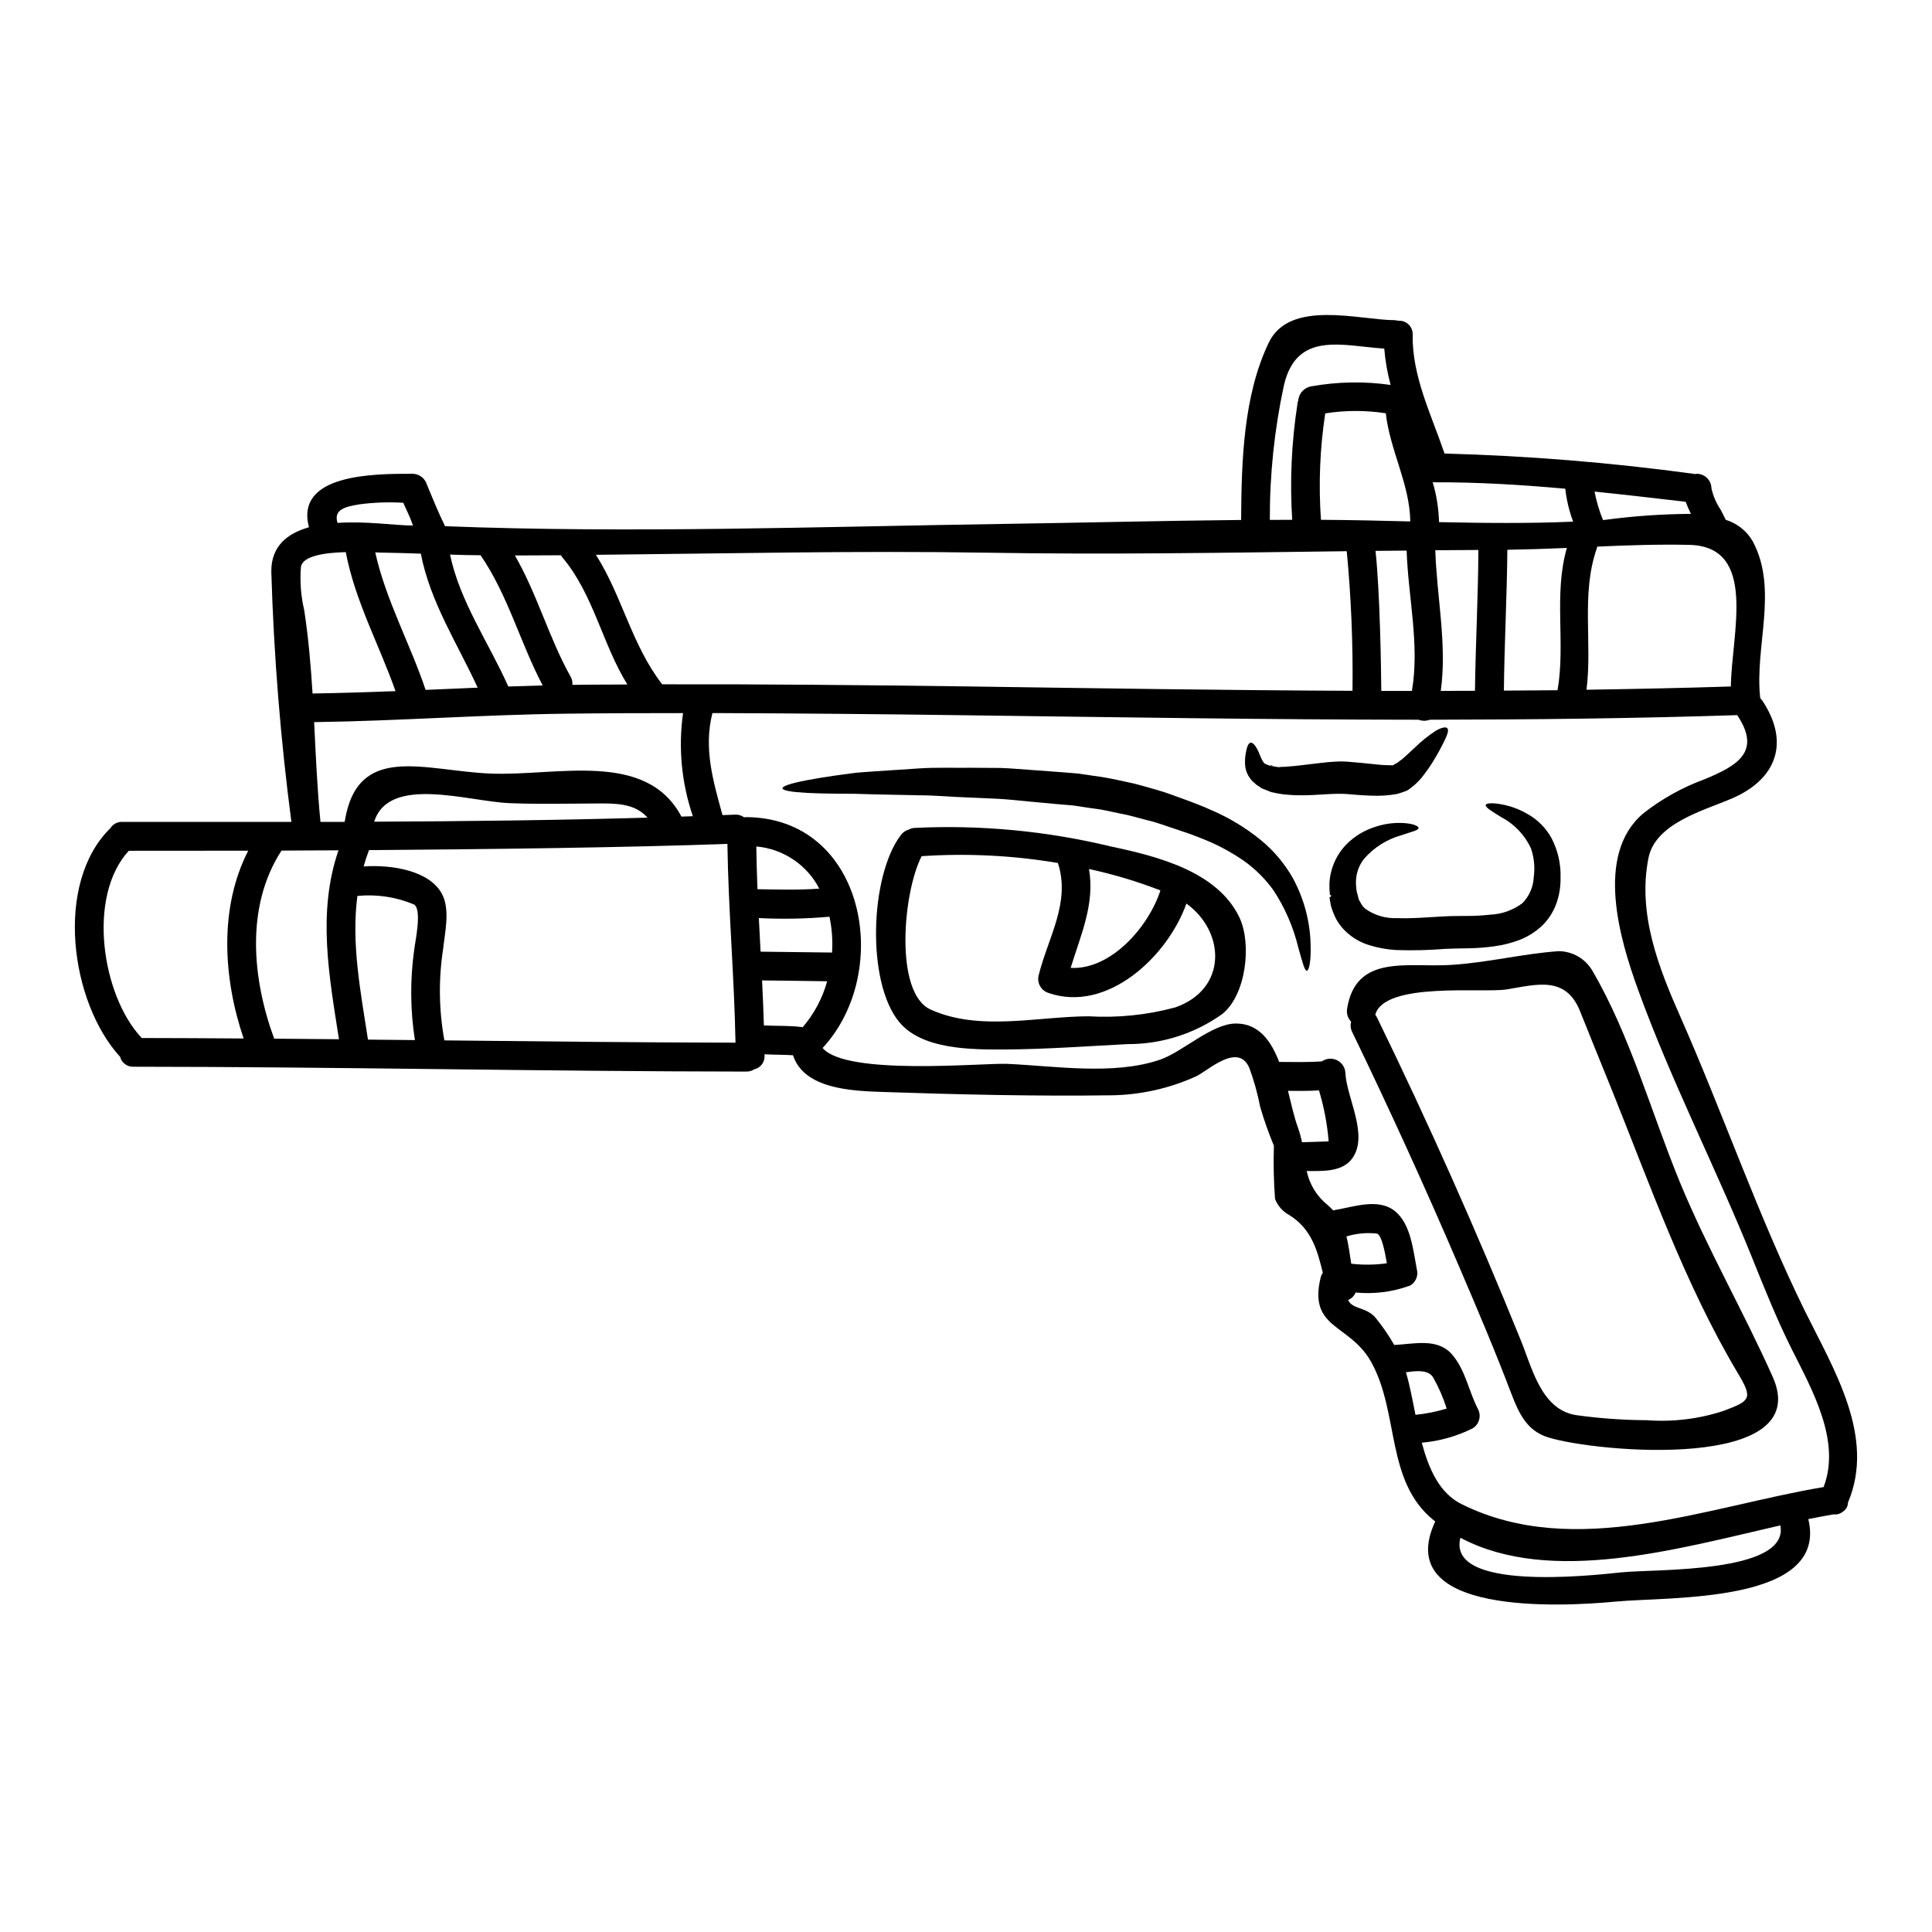 <?xml version="1.0" encoding="UTF-8"?>
<!-- Uploaded to: ICON Repo, www.iconrepo.com, Generator: ICON Repo Mixer Tools -->
<svg fill="#000000" width="800px" height="800px" version="1.1" viewBox="144 144 512 512" xmlns="http://www.w3.org/2000/svg">
 <g>
  <path d="m481.59 447.62c-1.406-3.375-2.621-6.82-3.641-10.328-0.672-3.465-1.613-6.867-2.824-10.18-2.953-7.148-11.172 0.816-14.223 2.164h0.004c-7.012 3.172-14.598 4.871-22.293 4.988-20.223 0.281-40.859-0.203-61.082-0.895-7.965-0.281-20.469-0.816-23.383-9.719-2.519-0.152-5.035-0.125-7.555-0.254-0.004 0.145 0.004 0.289 0.023 0.434 0.07 1.684-1.078 3.176-2.723 3.543-0.613 0.398-1.328 0.609-2.059 0.609-54.168-0.043-108.34-1.262-162.52-1.285-1.629 0.043-3.074-1.043-3.484-2.621-13.18-14.426-17.527-45.949-2.57-60.613 0.691-1.09 1.918-1.723 3.207-1.652h44.754c-2.883-21.988-4.66-44.109-5.32-66.277-0.078-6.742 4.172-10.152 9.973-11.809-3.715-14.117 17.094-14.191 27.551-14.168h0.004c1.707 0.059 3.188 1.195 3.688 2.828 1.504 3.637 2.981 7.301 4.723 10.836l0.074 0.227c49.23 1.91 99.023 0.129 148.2-0.609 20.914-0.305 41.852-0.84 62.793-1.043 0.102-15.543 0.586-32.949 7.328-46.992 5.547-11.547 23.938-6.004 33.355-5.953h-0.004c0.328 0.02 0.652 0.074 0.965 0.156 1.008-0.082 2 0.273 2.731 0.973s1.125 1.676 1.09 2.688c-0.203 11.02 4.961 21.254 8.445 31.523 22.062 0.594 44.078 2.387 65.945 5.367l0.332 0.074h-0.004c0.211-0.035 0.426-0.059 0.641-0.074 2.09 0.043 3.773 1.727 3.816 3.82 0.438 2.004 1.246 3.91 2.391 5.617 0.484 0.918 0.969 1.836 1.402 2.754l-0.004 0.004c3.031 0.926 5.598 2.973 7.172 5.723 6.844 12.848 0.434 27.836 1.969 41.52 0.176 0.203 0.355 0.395 0.531 0.637 7.379 11.039 3.894 20.836-8.039 25.977-7.379 3.18-20.277 6.516-22.109 15.777-2.93 14.703 2.644 28.977 8.52 42.207 11.324 25.672 20.609 52.766 32.973 77.906 7.66 15.492 18.75 33.328 11.375 50.703h0.004c-0.012 1.02-0.566 1.961-1.453 2.469-0.645 0.527-1.488 0.762-2.312 0.637-2.16 0.395-4.43 0.789-6.742 1.27 5.391 22.434-36.688 20.508-50.961 21.852-14.453 1.375-59.559 3.789-47.906-21.254v0.004c-0.156-0.105-0.312-0.215-0.461-0.332-12.797-10.406-8.98-28.445-16.562-41.98-5.672-10.125-16.664-8.602-13.355-22.285l0.004-0.004c0.109-0.465 0.309-0.902 0.582-1.297-1.477-5.926-2.949-11.629-9.004-15.352h-0.004c-1.684-0.926-2.984-2.422-3.664-4.223-0.348-4.688-0.449-9.391-0.297-14.086zm145.68 90.473c4.68-12.164-3.004-25.699-8.395-36.461-4.023-8.043-7.277-16.18-10.629-24.523-9.594-23.766-21.449-46.816-30.172-70.906-4.723-13.027-11.551-35.645 1.375-46.609l-0.004-0.004c4.914-3.867 10.41-6.934 16.285-9.078 8.367-3.488 15.266-7.125 8.66-16.973v-0.023c-27.16 0.891-54.316 1.18-81.477 1.219-0.961 0.367-2.019 0.367-2.977 0-39.941-0.023-79.902-0.66-119.83-1.18-22.438-0.309-44.875-0.504-67.305-0.586-2.394 9.336 0.199 18.062 2.668 27.043 1.121-0.051 2.238-0.074 3.363-0.125h-0.004c0.848-0.047 1.684 0.207 2.363 0.711 0.215-0.043 0.438-0.062 0.66-0.051 31.488 0.281 38.875 40.984 20.148 61.184 6.234 7.43 42.508 3.938 48.852 4.199 12.695 0.559 28.266 3.102 40.539-1.094 5.957-2.012 13.715-9.566 20.125-9.594 6.008-0.023 9.312 4.531 11.473 10.18 3.789 0.023 7.559 0.125 11.324-0.152v0.004c1.176-0.816 2.703-0.938 3.992-0.316 1.289 0.621 2.144 1.891 2.238 3.316 0.254 6.539 6.258 16.512 1.836 22.691-2.621 3.641-7.762 3.387-12.086 3.363h-0.004c0.75 3.578 2.731 6.785 5.598 9.051 0.492 0.434 0.961 0.891 1.402 1.375 5.191-0.789 11.906-3.461 16.438 0.25 4.195 3.438 4.781 10.406 5.746 15.371 0.453 1.664-0.266 3.426-1.758 4.301-4.621 1.699-9.566 2.332-14.473 1.855-0.352 0.902-1.062 1.617-1.965 1.969 1.043 2.547 4.91 1.805 7.324 4.809 1.828 2.231 3.461 4.617 4.883 7.125 5.293-0.254 11.527-1.969 15.395 2.594 3.488 4.098 4.348 9.621 6.742 14.277 1.031 1.828 0.422 4.148-1.375 5.238-4.207 2.09-8.773 3.375-13.457 3.789 1.883 7.051 4.703 13.41 10.609 16.312 30.023 14.879 64.934 0.621 95.871-4.559zm-53.426 22.59c8.367-0.914 44.395 0.395 41.977-12.438-27.094 6.18-60.883 15.977-84.797 3.277-3.617 14.176 34.012 10.094 42.816 9.152zm28.855-234.76c0.125-13.863 7.277-37.145-11.066-37.527-8.09-0.176-16.23 0.102-24.348 0.461h-0.004c-0.016 0.176-0.055 0.348-0.125 0.508-4.195 11.98-1.145 24.98-2.719 37.422 12.762-0.195 25.531-0.453 38.262-0.863zm-10.582-45.746v0.004c-0.523-1.043-0.992-2.113-1.398-3.207-8.043-0.918-16.105-1.883-24.148-2.695 0.496 2.578 1.246 5.102 2.238 7.531 0.129 0 0.281-0.023 0.395-0.023 7.602-1.027 15.258-1.562 22.93-1.605zm-31.215 2.062-0.004 0.004c-1.051-2.812-1.75-5.746-2.086-8.727-11.551-1.043-23.129-1.754-34.777-1.703-0.125 0-0.227-0.027-0.359-0.027v-0.004c1.023 3.441 1.59 7 1.68 10.586 11.898 0.254 23.777 0.383 35.559-0.125zm-4.137 44.68c2.164-12.52-1.09-25.418 2.469-37.707-5.266 0.227-10.531 0.395-15.773 0.484-0.102 12.441-0.789 24.883-0.918 37.32 4.734-0.023 9.492-0.051 14.223-0.098zm-20.98-37.172-11.414 0.074c0.395 12.492 3.148 24.883 1.453 37.273 3.027 0 6.031-0.027 9.055-0.027 0.16-12.438 0.848-24.855 0.906-37.32zm-8.402 227.54c-0.906-2.875-2.109-5.644-3.59-8.266-1.27-2.059-4.348-1.777-7.199-1.348 0.992 3.356 1.73 7.273 2.519 11.27 2.805-0.281 5.574-0.836 8.27-1.656zm-9.211-190.18c2.086-12.289-0.992-24.832-1.402-37.195l-8.242 0.074c1.18 11.066 1.477 30.836 1.527 37.121zm-0.434-44.906c-0.125-9.895-5.391-18.852-6.488-28.676h0.004c-5.32-0.828-10.738-0.82-16.055 0.027-1.418 9.328-1.797 18.785-1.133 28.199 7.871 0.051 15.762 0.227 23.676 0.434zm-5.215-36.191c-0.848-3.152-1.41-6.371-1.68-9.621-11.195-0.762-23.203-4.723-26.586 9.695-2.527 11.727-3.781 23.695-3.742 35.695 1.969-0.027 3.973-0.027 5.926-0.027h0.004c-0.648-10.223-0.188-20.484 1.375-30.609 0.02-0.348 0.098-0.691 0.23-1.012 0.16-1.945 1.652-3.512 3.586-3.769 6.898-1.223 13.949-1.344 20.887-0.352zm-0.992 232.77c-0.559-3.356-1.453-7.633-2.672-7.871v-0.004c-2.703-0.297-5.438-0.035-8.039 0.762 0.586 2.289 0.867 4.723 1.273 7.227 3.141 0.371 6.312 0.332 9.441-0.117zm-9.105-151.71c0.156-12.348-0.352-24.699-1.527-36.996-31.805 0.395-63.656 0.941-95.359 0.395-34.5-0.559-69.074 0.23-103.62 0.562 6.894 10.812 9.516 23.887 17.453 34.164h0.004c0.023 0.055 0.059 0.109 0.102 0.152 26.867-0.051 53.734 0.203 80.625 0.559 34.117 0.488 68.211 1.016 102.33 1.164zm-6.336 119.38v-0.184c-0.387-4.512-1.238-8.969-2.543-13.305-2.754 0.176-5.512 0.152-8.219 0.125 0.891 3.59 1.652 7.051 2.594 9.594 0.461 1.316 0.836 2.656 1.121 4.019 1.883-0.074 3.762-0.074 5.672-0.176 0.461 0.02 0.918-0.004 1.375-0.074zm-131.59-50.016c0.211-3.18-0.02-6.375-0.684-9.492h-0.035c-6.211 0.551-12.453 0.672-18.68 0.355 0.152 2.981 0.309 5.926 0.461 8.906 6.316 0.051 12.629 0.18 18.938 0.23zm-7.805 19.816c3.047-3.535 5.269-7.703 6.508-12.203-5.746-0.074-11.496-0.176-17.246-0.227 0.203 3.969 0.355 7.938 0.484 11.93 3.332 0.18 6.691 0 10.023 0.434 0.082 0.012 0.156 0.035 0.23 0.066zm-11.957-36.605c5.469 0.102 10.938 0.254 16.383-0.152h-0.004c-3.281-6.336-9.578-10.551-16.688-11.168 0.062 3.785 0.148 7.574 0.305 11.34zm-5.824 40.656c-0.324-17.543-1.898-35.09-2.144-52.668-25.801 0.965-62.945 1.426-94.977 1.652-0.559 1.449-1.02 2.875-1.426 4.328 7.559-0.512 17.48 1.117 20.762 7.301 2.234 4.172 0.734 10.379 0.281 14.73-1.219 7.988-1.098 16.121 0.355 24.07 25.723 0.273 51.422 0.555 77.141 0.605zm-14.332-59.895c1.02-0.023 2.012-0.074 3.031-0.102-3-8.777-3.891-18.141-2.602-27.324-10.234 0-20.469 0.023-30.699 0.152-22.387 0.25-44.703 1.934-67.062 2.238 0.434 8.852 0.816 17.68 1.676 26.434h6.41c3.356-21.168 21.066-13.512 38.672-12.801 17.527 0.715 41.215-6.277 50.574 11.402zm-25.238-34.957c3.641-0.027 7.277-0.027 10.914-0.051-6.664-10.762-8.98-23.941-17.246-33.711-0.133-0.172-0.25-0.352-0.359-0.535-4.07 0.027-8.141 0.027-12.203 0.051 5.902 10.203 9.004 21.805 14.758 32.109 0.391 0.66 0.559 1.426 0.48 2.188 1.215 0 2.434-0.051 3.656-0.051zm16.258 35.234c-2.723-3.004-6.211-3.789-11.984-3.766-8.191 0.027-16.387 0.254-24.602-0.074-10.84-0.434-31.934-7.531-35.848 4.914 24.273-0.105 48.262-0.383 72.434-1.07zm-36.891-34.754c3.027-0.098 6.082-0.199 9.109-0.281-5.953-11.27-9.184-23.914-16.461-34.5-2.695-0.023-5.391-0.074-8.094-0.176 2.598 12.445 10.281 23.383 15.445 34.957zm-21.902 0.895c4.578-0.18 9.184-0.395 13.777-0.586-5.418-11.809-12.566-22.617-15.062-35.516-3.586-0.129-7.199-0.23-10.812-0.285-0.305-0.023-0.762-0.023-1.27-0.051 2.824 12.672 9.211 24.121 13.332 36.383 0.004 0.023 0.004 0.023 0.031 0.055zm-15.293 92.684c4.148 0.023 8.293 0.074 12.441 0.125v0.004c-1.246-7.953-1.305-16.043-0.18-24.012 0.152-1.602 2.238-10.938-0.176-11.98h-0.004c-4.703-1.953-9.812-2.715-14.883-2.211-1.652 12.582 0.84 25.305 2.801 38.074zm11.906-136.24h0.023c-0.863-2.547-1.727-4.023-2.566-6.031v0.004c-3.836-0.23-7.688-0.098-11.5 0.395-3.664 0.609-7.086 1.27-5.926 4.938 7.453-0.527 15.465 0.699 19.969 0.699zm-4.606 43.887c-4.348-12.34-10.738-23.914-13.18-36.84-5.512 0.152-11.449 0.969-11.883 3.938-0.309 3.836-0.016 7.699 0.867 11.445 1.117 7.277 1.754 14.652 2.211 22.086 7.332-0.117 14.656-0.348 21.984-0.625zm-32.156 92.102 17.172 0.152c-2.621-16.793-5.773-33.637-0.129-50.07l-15.109 0.074c-0.023 0-0.023 0.027-0.023 0.051-9.543 14.758-7.742 33.914-1.91 49.793zm-6.875-49.816c-15.742 0.023-27.473 0.023-31.648 0.023-11.156 12.086-7.121 38.27 3.258 49.434 0.039 0.066 0.078 0.125 0.129 0.184 9.004 0 18.016 0.074 27.043 0.125-5.418-15.926-6.559-34.625 1.219-49.766z"/>
  <path d="m613.79 508.9c11.219 25.141-46.992 20.027-59.633 15.98-5.574-1.754-7.684-6.465-9.621-11.5-4.328-11.414-9.109-22.645-13.914-33.852-8.957-20.902-18.383-41.582-28.281-62.039-0.426-0.84-0.527-1.809-0.281-2.723-0.871-0.906-1.266-2.168-1.07-3.406 2.289-14.562 15.93-10.965 27.227-11.629 9.793-0.559 19.156-2.977 28.852-3.664 3.734 0.039 7.168 2.066 9.004 5.316 9.973 17.121 15.57 37.578 23.102 55.891 7.32 17.742 16.855 34.227 24.617 51.625zm-13.074 9.008c7.148-2.672 7.91-3.207 3.812-10.023-14.066-23.617-23.355-50.172-33.582-75.57-2.723-6.769-5.512-13.508-8.195-20.277-3.812-9.617-11.652-7.086-19.539-5.824-6.184 0.992-32.414-2.113-34.75 6.715h0.004c0.18 0.215 0.332 0.457 0.453 0.711 13.664 28.039 26.352 56.52 38.062 85.434 3.004 7.301 5.418 18.5 14.703 19.949h0.004c6.219 0.867 12.492 1.316 18.773 1.348 6.848 0.508 13.727-0.324 20.254-2.457z"/>
  <path d="m557.56 376.71c0.027 2.094-0.281 4.184-0.918 6.184-0.742 2.32-2.012 4.438-3.715 6.18-1.773 1.73-3.875 3.09-6.18 3.996-2.176 0.828-4.438 1.402-6.742 1.707-2.219 0.312-4.453 0.488-6.691 0.531-1.094 0.027-2.188 0.027-3.281 0.051-0.992 0.027-1.969 0.051-3.027 0.102h-0.004c-4.356 0.359-8.73 0.461-13.102 0.305-2.34-0.148-4.652-0.566-6.894-1.246-2.453-0.719-4.691-2.027-6.516-3.816-0.93-0.91-1.723-1.945-2.359-3.078-0.594-1.156-1.07-2.367-1.426-3.613l-0.227-1.297-0.102-0.66-0.074-0.309 0.395-0.051c-0.102-0.535 0.18-0.332 0.309-0.332l-0.008 0.004c0.016 0 0.023-0.012 0.023-0.023l-0.395-0.102-0.203-0.203v-0.004c-0.105-1.031-0.141-2.066-0.102-3.102 0.238-3.898 1.895-7.57 4.656-10.332 2.121-2.086 4.715-3.629 7.559-4.504 2.012-0.668 4.113-1.012 6.234-1.016 3.512 0 5.117 0.789 5.164 1.324 0.051 0.633-1.859 1.016-4.656 1.969-3.812 1.086-7.223 3.262-9.82 6.258-1.453 1.871-2.199 4.195-2.113 6.562 0.023 0.66 0.082 1.316 0.18 1.969 0.176 0.711 0.395 1.449 0.559 2.188 0.305 0.582 0.457 0.84 0.734 1.324h0.004c0.305 0.473 0.684 0.895 1.121 1.246 2.465 1.707 5.426 2.547 8.418 2.391 3.715 0.152 7.762-0.203 12.238-0.457 1.094-0.078 2.266-0.078 3.438-0.102 1.043 0 2.062 0 3.106-0.023h-0.004c1.922-0.004 3.84-0.113 5.746-0.332 3.094-0.121 6.074-1.18 8.551-3.031 1.848-1.867 2.93-4.363 3.027-6.992 0.352-2.562 0.09-5.168-0.766-7.609-1.66-3.555-4.449-6.461-7.934-8.266-2.621-1.625-4.199-2.57-4.023-3.18 0.152-0.531 2.012-0.684 5.316 0.078h0.004c2.051 0.484 4.016 1.281 5.828 2.363 2.656 1.496 4.836 3.707 6.297 6.383 1.691 3.258 2.508 6.898 2.375 10.566z"/>
  <path d="m527.57 337.02c0.395 0.457 0.074 1.449-0.586 2.902l-0.004-0.004c-0.992 2.09-2.106 4.117-3.328 6.078-0.902 1.441-1.887 2.824-2.953 4.148-0.309 0.395-0.816 0.891-1.246 1.324-0.41 0.414-0.852 0.797-1.324 1.145l-0.559 0.434-0.281 0.203-0.078 0.051-0.023 0.023-0.434 0.227-0.051 0.027-0.254 0.102c-0.684 0.25-1.426 0.508-2.137 0.711v0.004c-2.305 0.422-4.652 0.574-6.996 0.457-1.121-0.027-2.238-0.102-3.332-0.176-1.02-0.078-2.062-0.18-3.106-0.254-3.738-0.254-8.066 0.395-12.133 0.332l-0.004-0.004c-1.02 0.016-2.035-0.016-3.055-0.102-1.074-0.059-2.144-0.191-3.203-0.395-0.559-0.129-1.117-0.227-1.652-0.359-0.395-0.152-0.789-0.305-1.145-0.457l-0.559-0.227-0.129-0.055-0.508-0.176-0.074-0.051-0.309-0.203c-0.395-0.281-0.789-0.535-1.18-0.789-0.395-0.359-0.816-0.711-1.18-1.07h-0.004c-0.355-0.43-0.676-0.883-0.961-1.359-0.441-0.809-0.715-1.699-0.809-2.617-0.09-1.105-0.031-2.219 0.176-3.312 0.281-1.676 0.684-2.668 1.27-2.754 0.586-0.086 1.301 0.711 2.035 2.262 0.359 0.789 0.711 1.805 1.145 2.57 0.508 0.84 0.711 0.762 1.551 1.117l0.004 0.004c0.266 0.098 0.539 0.184 0.812 0.254l0.125-0.023 0.512 0.098c0.395 0.051 0.789 0.129 1.18 0.203l0.84-0.074c0.305-0.027 0.484 0 0.918-0.027 0.434-0.027 0.789-0.074 1.18-0.102 0.789-0.023 1.703-0.148 2.598-0.25 1.883-0.203 3.84-0.461 5.875-0.688 1.066-0.125 2.137-0.25 3.356-0.305 0.66-0.027 1.094-0.078 1.969-0.078l1.68 0.078 3.484 0.305 3.082 0.309 0.004-0.004c1.688 0.219 3.387 0.328 5.086 0.332 0.102-0.02 0.207-0.012 0.309 0.023l0.074-0.074 0.309-0.203 0.609-0.332c0.281-0.145 0.539-0.332 0.762-0.562 0.203-0.152 0.395-0.227 0.66-0.457 1.145-1.02 2.289-2.062 3.332-3.055l0.004 0.004c1.711-1.684 3.586-3.191 5.598-4.504 1.609-0.906 2.699-1.086 3.059-0.625z"/>
  <path d="m491.33 394.59c0.129 4.301-0.457 6.617-0.992 6.668-0.633 0-1.18-2.289-2.285-6.184-1.305-5.391-3.531-10.52-6.582-15.152-2.144-2.988-4.766-5.602-7.762-7.734-3.531-2.461-7.352-4.488-11.371-6.031-2.059-0.84-4.656-1.754-6.945-2.492-2.363-0.738-4.723-1.703-7.223-2.262-2.496-0.637-5.016-1.426-7.582-1.859-1.273-0.281-2.57-0.535-3.867-0.816-1.301-0.281-2.754-0.434-4.148-0.637s-2.754-0.434-4.172-0.633c-1.324-0.102-2.644-0.23-3.938-0.332-2.695-0.254-5.363-0.484-7.984-0.738-2.621-0.254-5.191-0.535-7.734-0.684-2.543-0.148-5.016-0.203-7.453-0.332-4.832-0.152-9.465-0.613-13.777-0.613-4.328-0.074-8.344-0.176-12.008-0.25l-5.266-0.152c-1.68 0-3.254 0-4.723-0.023-2.981-0.027-5.512-0.102-7.609-0.203-4.172-0.227-6.488-0.637-6.539-1.219-0.051-0.582 2.211-1.324 6.297-2.113 2.059-0.395 4.578-0.816 7.508-1.246 1.449-0.199 3.027-0.395 4.68-0.633 1.652-0.238 3.461-0.309 5.316-0.461 3.766-0.25 7.871-0.508 12.266-0.812 4.394-0.305 9.109-0.129 14.066-0.18 2.492 0.027 5.039 0.051 7.633 0.051 2.598 0.078 5.242 0.332 7.938 0.512l8.242 0.609c1.453 0.102 2.902 0.227 4.352 0.355 1.375 0.203 2.754 0.395 4.172 0.609 2.754 0.332 5.648 0.941 8.496 1.574 2.848 0.535 5.512 1.402 8.191 2.137 2.68 0.734 5.191 1.781 7.684 2.644 2.57 0.941 4.723 1.781 7.125 2.879v-0.008c4.582 1.996 8.871 4.606 12.746 7.758 3.441 2.812 6.332 6.234 8.523 10.098 3.004 5.5 4.625 11.645 4.727 17.906z"/>
  <path d="m481.21 346.86-0.051 0.102-0.078 0.027-0.074-0.027-0.152-0.023-0.023-0.051-0.027-0.051c-0.387-0.152 0.508 0.023 0.406 0.023z"/>
  <path d="m472.46 387.14c3.309 6.945 1.805 20.609-4.629 25.648v-0.004c-7.297 5.184-16.035 7.949-24.984 7.914-10.836 0.562-21.902 1.375-32.715 1.426-8.473 0.027-21.703 0.102-27.785-7.223-8.801-10.531-7.809-38.852 0.395-49.613l-0.004-0.004c0.508-0.68 1.223-1.18 2.035-1.422 0.492-0.254 1.027-0.41 1.574-0.457 17.516-0.852 35.062 0.812 52.105 4.934 12.156 2.57 28.184 6.562 34.008 18.801zm-17.02 23.84c13.891-4.856 13.309-20.047 2.977-27.527-5.062 14.168-21.016 29.004-36.484 23.715v-0.004c-2.019-0.594-3.203-2.684-2.672-4.723 2.469-9.973 8.527-19.258 5.09-29.746v0.004c-11.922-2.008-24.039-2.613-36.102-1.805-4.938 9.512-7.328 36.277 2.394 40.656 12.898 5.824 28.238 1.832 41.824 1.777h-0.004c7.738 0.461 15.496-0.332 22.977-2.348zm-3.918-31.012c-6.152-2.383-12.48-4.281-18.93-5.676 1.605 9.188-2.137 17.379-4.856 26.207 10.656 0.586 20.676-10.891 23.785-20.531z"/>
 </g>
</svg>